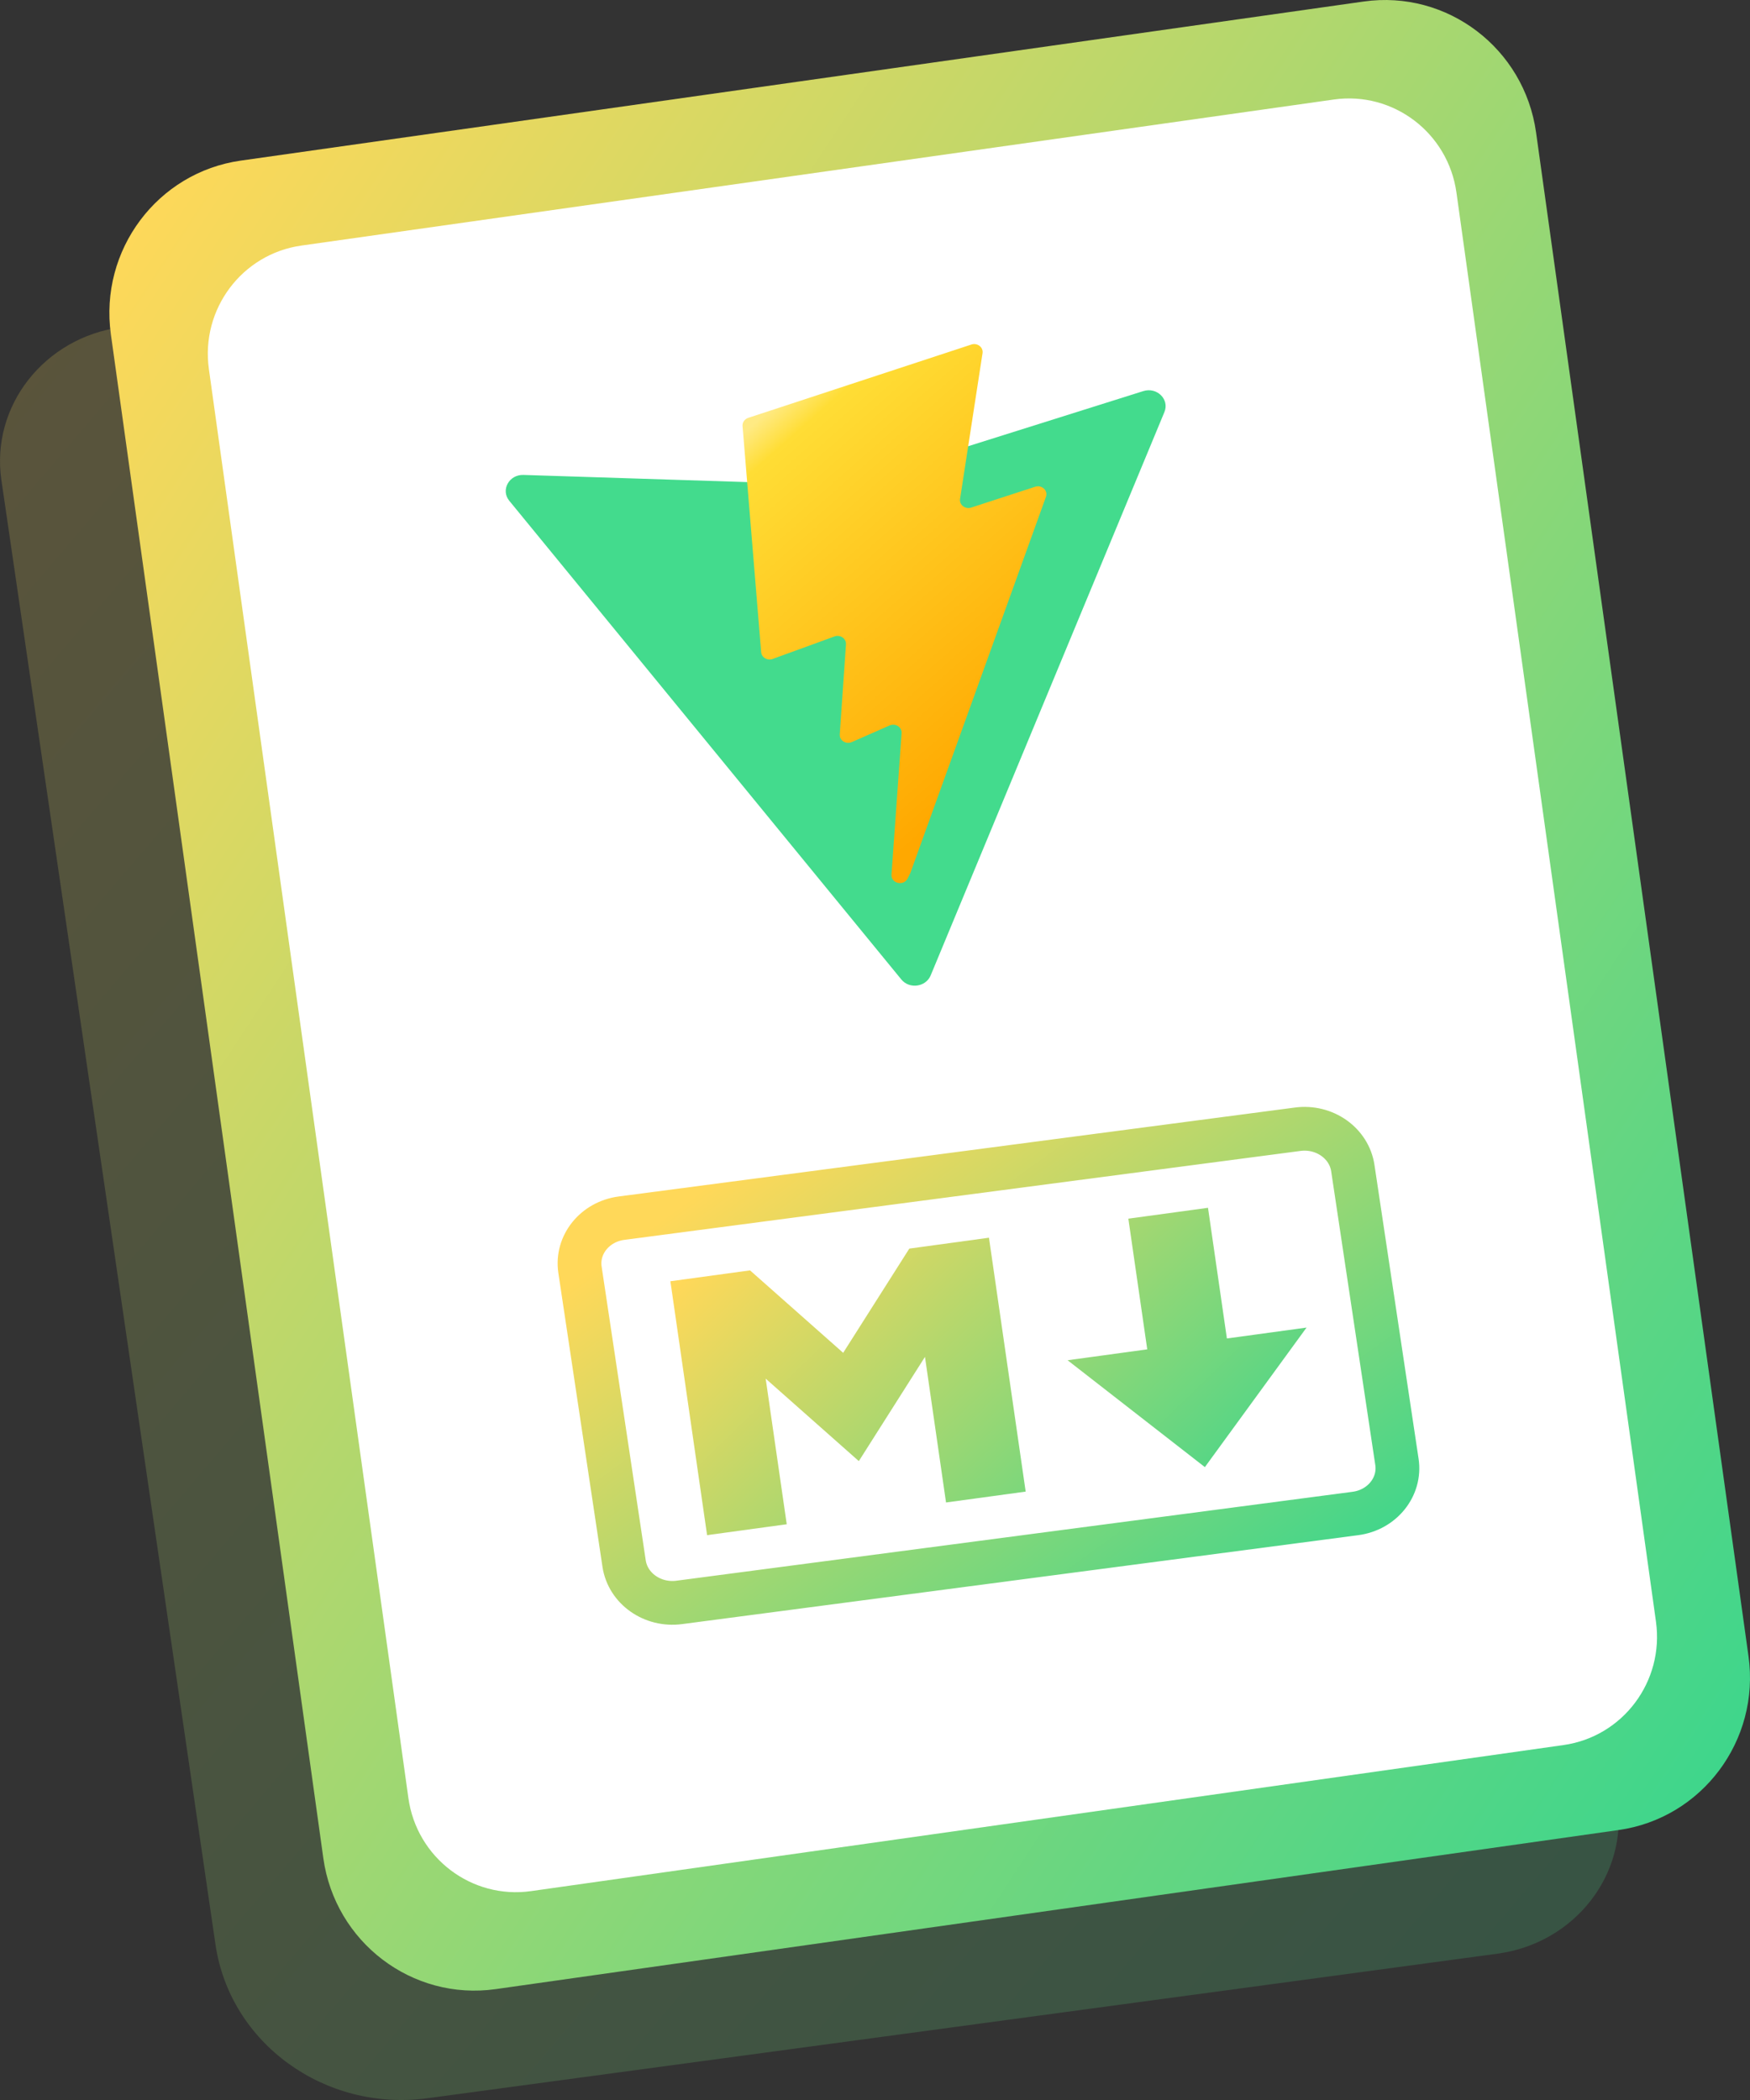 <svg width="160" height="192" xmlns="http://www.w3.org/2000/svg" fill="none">
 <rect width="100%" height="100%" fill="#333333" stroke="none"/>
 <g clip-path="url(#clip0)" id="Layer_1">
  <!-- g标签将元素分组（类似PS的图层），便于整体管理 -->
  <title>Layer 1</title>
  <!-- title 图层名称（辅助信息，不影响渲染）-->
  <!-- path
		  d="path-data"         定义路径的路径数据
		  fill="fill-color"     路径的填充颜色
		  stroke="stroke-color" 路径的描边颜色
		  stroke-width="width"  路径的描边宽度
		-->
  <path id="svg_1" fill="url(#paint0_linear_1288_1252)" d="m0.127,43.899c-0.99,-6.773 3.919,-13.036 10.965,-13.988l102.061,-13.789c7.045,-0.952 13.56,3.767 14.55,10.541l20.171,137.972c0.99,6.774 -3.919,13.036 -10.965,13.988l-97.807,13.214c-9.394,1.27 -18.08,-5.023 -19.401,-14.053l-19.573,-133.885z"/>
  <path id="svg_2" fill="url(#paint1_linear_1288_1252)" d="m10.138,30.573c-1.073,-7.694 4.245,-14.808 11.878,-15.889l102.663,-14.545c7.632,-1.081 14.689,4.279 15.762,11.974l19.422,139.315c1.073,7.694 -4.245,14.808 -11.877,15.89l-102.663,14.544c-7.633,1.082 -14.69,-4.279 -15.762,-11.973l-19.423,-139.315z"/>
  <path id="svg_3" fill="white" d="m19.098,33.742c-0.763,-5.466 3.02,-10.521 8.451,-11.289l94.397,-13.354c5.43,-0.768 10.451,3.04 11.215,8.507l18.241,130.653c0.763,5.467 -3.02,10.521 -8.451,11.289l-94.397,13.354c-5.431,0.769 -10.452,-3.04 -11.215,-8.506l-18.241,-130.653z"/>
  <path id="svg_4" stroke-width="4" stroke="url(#paint2_linear_1288_1252)" d="m118.649,103.244l-61.826,8.132c-2.439,0.321 -4.138,2.431 -3.796,4.714l4.034,26.865c0.343,2.282 2.598,3.872 5.037,3.552l61.826,-8.132c2.439,-0.321 4.139,-2.432 3.796,-4.714l-4.034,-26.865c-0.343,-2.283 -2.598,-3.873 -5.037,-3.552z"/>
  <path id="svg_5" fill="url(#paint3_linear_1288_1252)" d="m64.648,140.356l-3.356,-23.213l7.282,-0.995l8.516,7.539l6.048,-9.53l7.282,-0.994l3.356,23.212l-7.282,0.995l-1.925,-13.313l-6.048,9.53l-8.516,-7.54l1.925,13.313l-7.282,0.996zm45.512,-6.22l-12.551,-9.771l7.282,-0.996l-1.728,-11.948l7.283,-0.994l1.727,11.947l7.282,-0.995l-9.295,12.757z"/>
  <path id="svg_6" fill="#43db8d" d="m106.461,37.673l-21.371,51.508c-0.441,1.063 -1.943,1.273 -2.68,0.373l-35.848,-43.77c-0.802,-0.98 -0.021,-2.404 1.296,-2.362l29.054,0.932c0.185,0.006 0.371,-0.019 0.547,-0.075l27.07,-8.521c1.249,-0.393 2.411,0.758 1.932,1.913z"/>
  <path id="svg_7" fill="url(#paint5_linear_1288_1252)" d="m88.812,31.5l-20.399,6.703c-0.335,0.11 -0.55,0.419 -0.523,0.752l1.702,20.672c0.04,0.487 0.566,0.798 1.051,0.621l5.651,-2.058c0.529,-0.192 1.088,0.194 1.052,0.726l-0.568,8.226c-0.038,0.554 0.565,0.941 1.1,0.706l3.454,-1.519c0.536,-0.235 1.14,0.153 1.1,0.707l-0.924,12.926c-0.058,0.809 1.114,1.087 1.479,0.351l0.243,-0.491l12.399,-34.396c0.208,-0.576 -0.375,-1.122 -0.985,-0.923l-5.849,1.904c-0.549,0.179 -1.102,-0.251 -1.018,-0.792l2.055,-13.324c0.084,-0.542 -0.471,-0.972 -1.021,-0.792z"/>
 </g>
 <defs>
  <!-- linearGradient 线性渐变 -->
  <!-- clipPath 定义裁剪路径, 裁剪路径可以遮罩其他元素，只显示路径内部的内容-->
  <clipPath id="clip0">
   <rect id="svg_8" fill="white" height="192" width="160"/>
  </clipPath>
  <linearGradient y2="0.997" x2="1.003" y1="0.002" x1="0.003" id="paint0_linear_1288_1252">
   <stop stop-color="rgba(255, 216, 89, 0.2)"/>
   <stop stop-color="rgba(61, 214, 140, 0.2)" offset="1"/>
  </linearGradient>
  <linearGradient y2="0.894" x2="0.993" y1="0.105" x1="0.008" id="paint1_linear_1288_1252">
   <stop stop-color="rgba(255, 216, 89, 1)"/>
   <stop stop-color="rgba(61, 214, 140, 1)" offset="1"/>
  </linearGradient>
  <linearGradient y2="0.966" x2="0.926" y1="0.258" x1="0.049" id="paint2_linear_1288_1252">
   <stop stop-color="rgba(255, 216, 89, 1)"/>
   <stop stop-color="rgba(61, 214, 140, 1)" offset="1"/>
  </linearGradient>
  <linearGradient y2="0.783" x2="1.032" y1="0.238" x1="0.008" id="paint3_linear_1288_1252">
   <stop stop-color="rgba(255, 216, 89, 1)"/>
   <stop stop-color="rgba(61, 214, 140, 1)" offset="1"/>
  </linearGradient>
  <linearGradient y2="0.888" x2="0.62" y1="0.064" x1="0.214" id="paint5_linear_1288_1252">
   <stop stop-color="#FFEA83"/>
   <stop stop-color="#FFDD35" offset="0.083"/>
   <stop stop-color="#FFA800" offset="1"/>
  </linearGradient>
 </defs>
</svg>